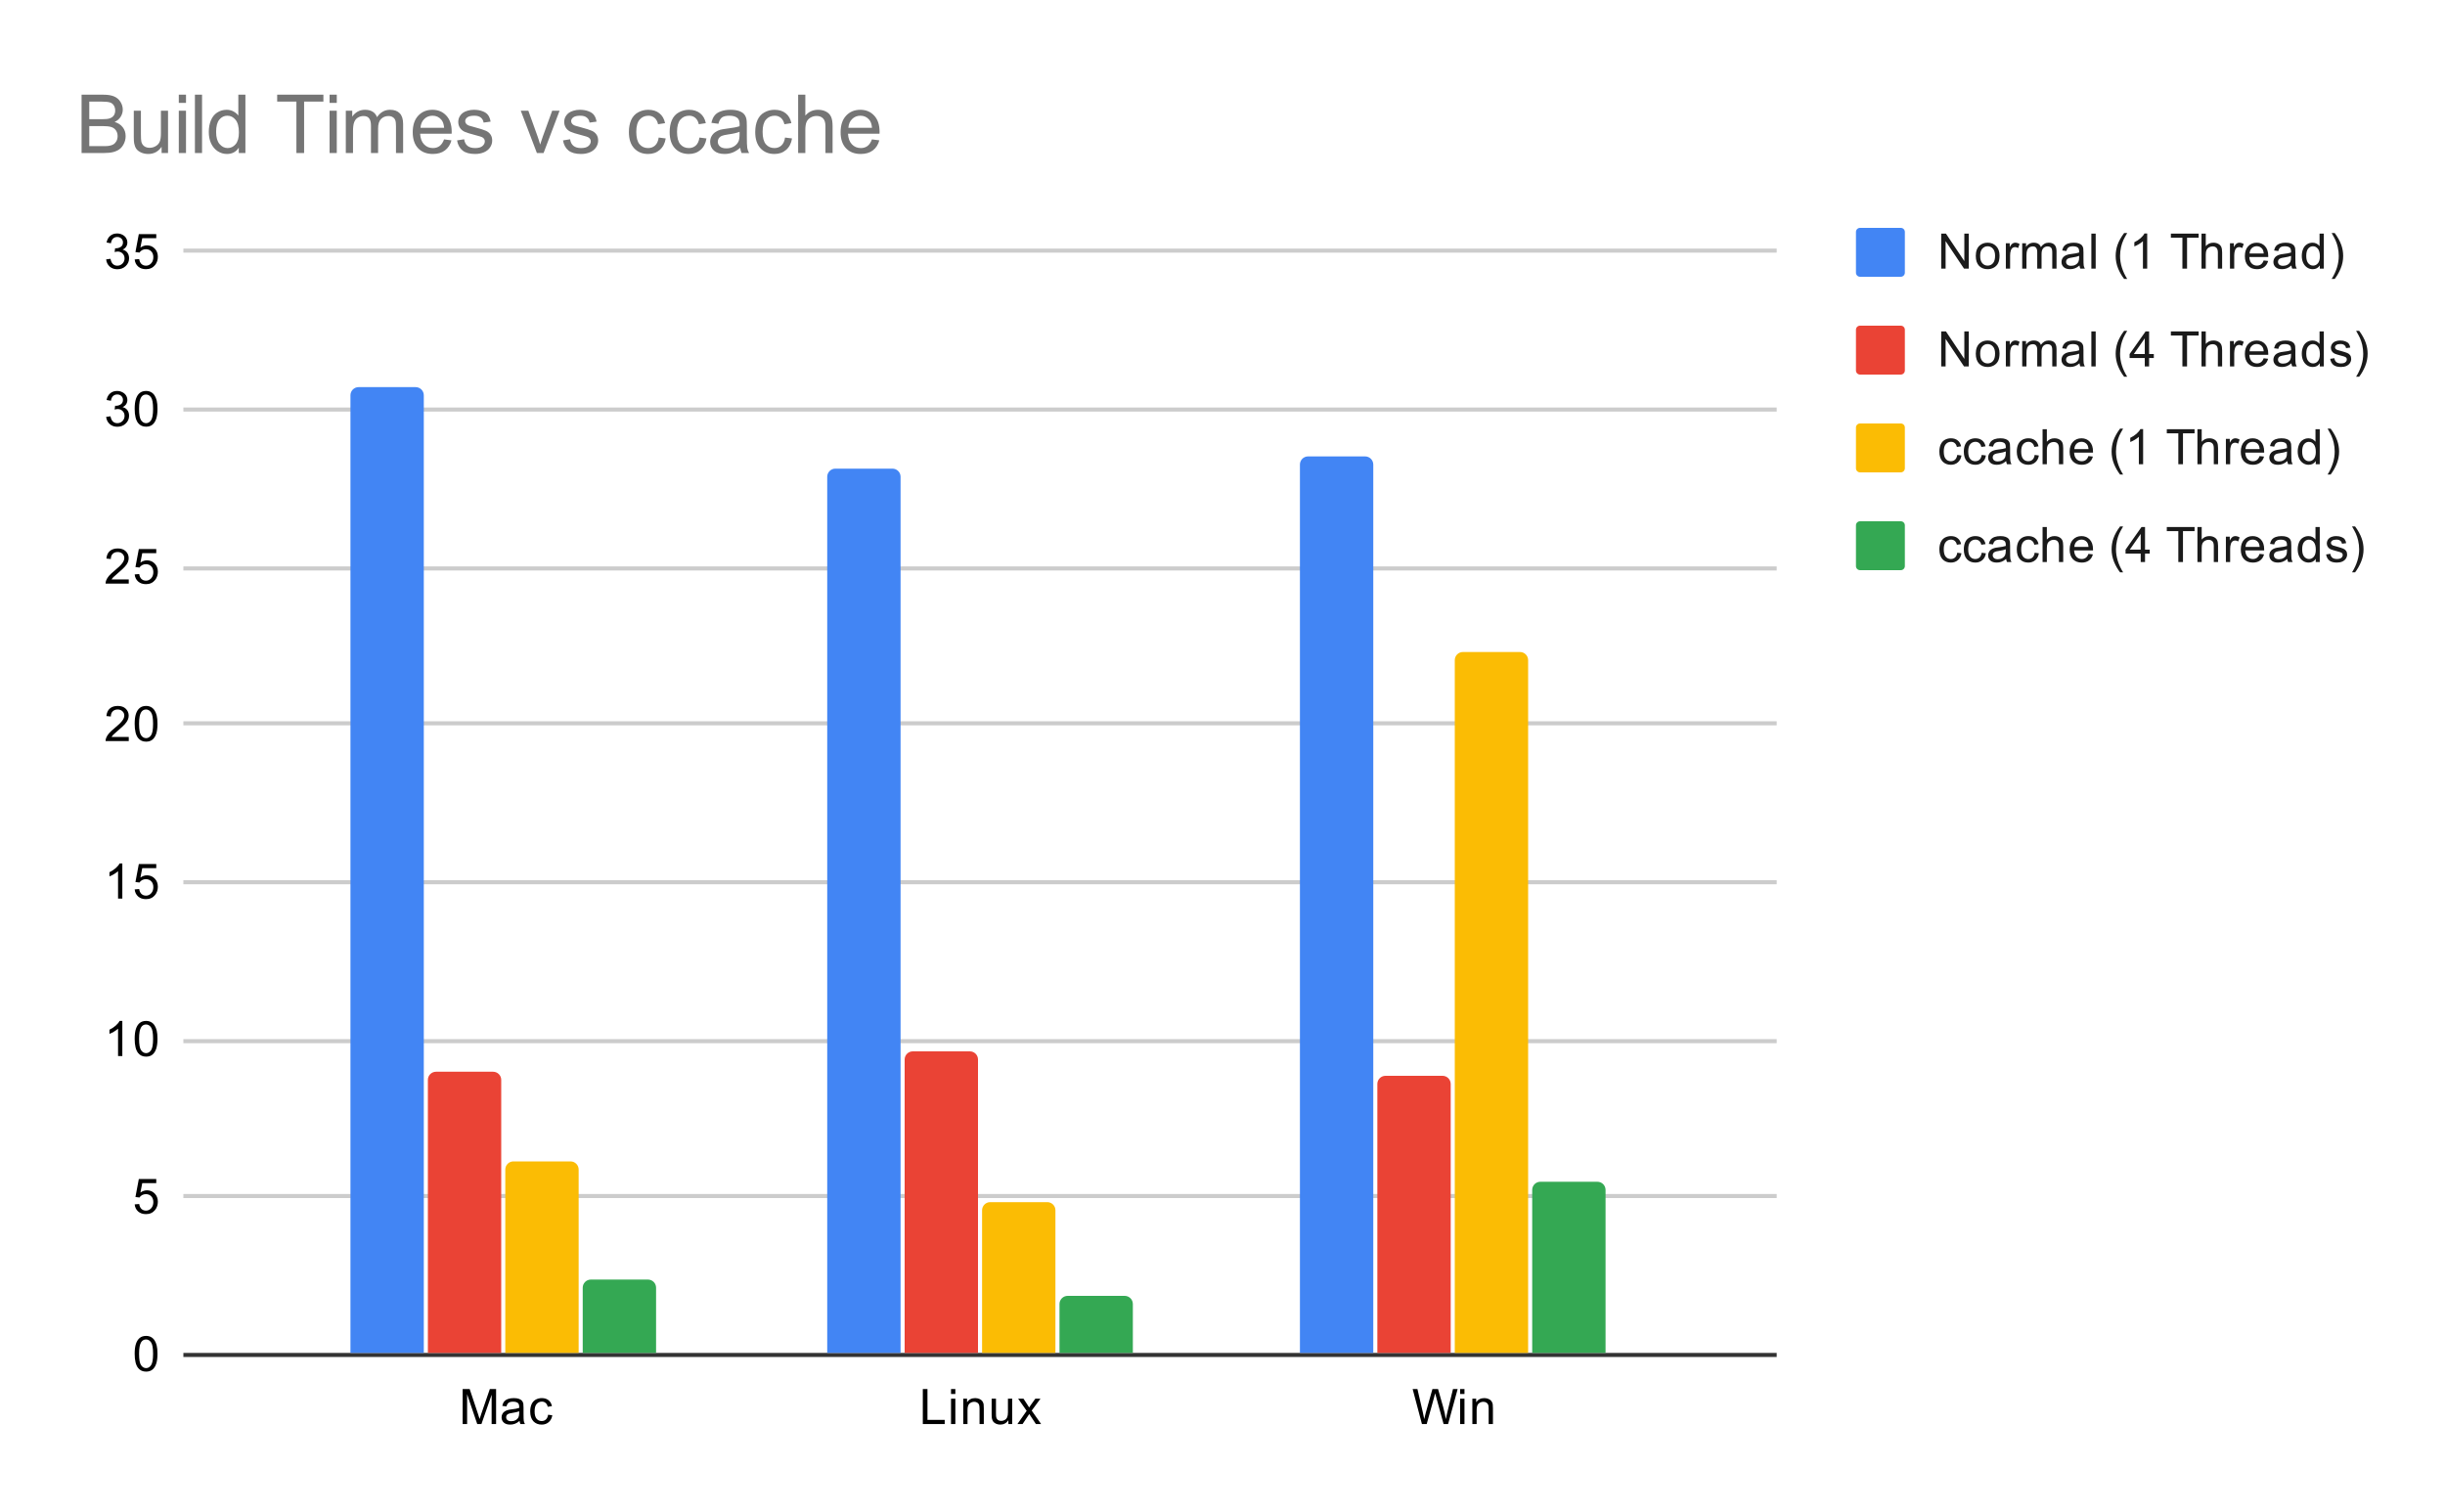 <svg version="1.1" viewBox="0.0 0.0 600.0 371.0" fill="none" stroke="none" stroke-linecap="square" stroke-miterlimit="10" width="600" height="371" xmlns:xlink="http://www.w3.org/1999/xlink" xmlns="http://www.w3.org/2000/svg"><path fill="#ffffff" d="M0 0L600.0 0L600.0 371.0L0 371.0L0 0Z" fill-rule="nonzero"/><path stroke="#333333" stroke-width="1.0" stroke-linecap="butt" d="M45.5 332.5L435.5 332.5" fill-rule="nonzero"/><path stroke="#cccccc" stroke-width="1.0" stroke-linecap="butt" d="M45.5 293.5L435.5 293.5" fill-rule="nonzero"/><path stroke="#cccccc" stroke-width="1.0" stroke-linecap="butt" d="M45.5 255.5L435.5 255.5" fill-rule="nonzero"/><path stroke="#cccccc" stroke-width="1.0" stroke-linecap="butt" d="M45.5 216.5L435.5 216.5" fill-rule="nonzero"/><path stroke="#cccccc" stroke-width="1.0" stroke-linecap="butt" d="M45.5 177.5L435.5 177.5" fill-rule="nonzero"/><path stroke="#cccccc" stroke-width="1.0" stroke-linecap="butt" d="M45.5 139.5L435.5 139.5" fill-rule="nonzero"/><path stroke="#cccccc" stroke-width="1.0" stroke-linecap="butt" d="M45.5 100.5L435.5 100.5" fill-rule="nonzero"/><path stroke="#cccccc" stroke-width="1.0" stroke-linecap="butt" d="M45.5 61.5L435.5 61.5" fill-rule="nonzero"/><clipPath id="id_0"><path d="M45.55 61.917L435.614 61.917L435.614 332.45L45.55 332.45L45.55 61.917Z" clip-rule="nonzero"/></clipPath><path stroke="#000000" stroke-width="0.0" stroke-linecap="butt" stroke-opacity="0.0" clip-path="url(#id_0)" d="M104.0 332.0L86.0 332.0L86.0 97.0C86.0 95.895 86.895 95.0 88.0 95.0L102.0 95.0C103.105 95.0 104.0 95.895 104.0 97.0Z" fill-rule="nonzero"/><path fill="#4285f4" clip-path="url(#id_0)" d="M104.0 332.0L86.0 332.0L86.0 97.0C86.0 95.895 86.895 95.0 88.0 95.0L102.0 95.0C103.105 95.0 104.0 95.895 104.0 97.0Z" fill-rule="nonzero"/><path stroke="#000000" stroke-width="0.0" stroke-linecap="butt" stroke-opacity="0.0" clip-path="url(#id_0)" d="M221.0 332.0L203.0 332.0L203.0 117.0C203.0 115.895 203.895 115.0 205.0 115.0L219.0 115.0C220.105 115.0 221.0 115.895 221.0 117.0Z" fill-rule="nonzero"/><path fill="#4285f4" clip-path="url(#id_0)" d="M221.0 332.0L203.0 332.0L203.0 117.0C203.0 115.895 203.895 115.0 205.0 115.0L219.0 115.0C220.105 115.0 221.0 115.895 221.0 117.0Z" fill-rule="nonzero"/><path stroke="#000000" stroke-width="0.0" stroke-linecap="butt" stroke-opacity="0.0" clip-path="url(#id_0)" d="M337.0 332.0L319.0 332.0L319.0 114.0C319.0 112.895 319.895 112.0 321.0 112.0L335.0 112.0C336.105 112.0 337.0 112.895 337.0 114.0Z" fill-rule="nonzero"/><path fill="#4285f4" clip-path="url(#id_0)" d="M337.0 332.0L319.0 332.0L319.0 114.0C319.0 112.895 319.895 112.0 321.0 112.0L335.0 112.0C336.105 112.0 337.0 112.895 337.0 114.0Z" fill-rule="nonzero"/><path stroke="#000000" stroke-width="0.0" stroke-linecap="butt" stroke-opacity="0.0" clip-path="url(#id_0)" d="M123.0 332.0L105.0 332.0L105.0 265.0C105.0 263.895 105.895 263.0 107.0 263.0L121.0 263.0C122.105 263.0 123.0 263.895 123.0 265.0Z" fill-rule="nonzero"/><path fill="#ea4335" clip-path="url(#id_0)" d="M123.0 332.0L105.0 332.0L105.0 265.0C105.0 263.895 105.895 263.0 107.0 263.0L121.0 263.0C122.105 263.0 123.0 263.895 123.0 265.0Z" fill-rule="nonzero"/><path stroke="#000000" stroke-width="0.0" stroke-linecap="butt" stroke-opacity="0.0" clip-path="url(#id_0)" d="M240.0 332.0L222.0 332.0L222.0 260.0C222.0 258.895 222.895 258.0 224.0 258.0L238.0 258.0C239.105 258.0 240.0 258.895 240.0 260.0Z" fill-rule="nonzero"/><path fill="#ea4335" clip-path="url(#id_0)" d="M240.0 332.0L222.0 332.0L222.0 260.0C222.0 258.895 222.895 258.0 224.0 258.0L238.0 258.0C239.105 258.0 240.0 258.895 240.0 260.0Z" fill-rule="nonzero"/><path stroke="#000000" stroke-width="0.0" stroke-linecap="butt" stroke-opacity="0.0" clip-path="url(#id_0)" d="M356.0 332.0L338.0 332.0L338.0 266.0C338.0 264.895 338.895 264.0 340.0 264.0L354.0 264.0C355.105 264.0 356.0 264.895 356.0 266.0Z" fill-rule="nonzero"/><path fill="#ea4335" clip-path="url(#id_0)" d="M356.0 332.0L338.0 332.0L338.0 266.0C338.0 264.895 338.895 264.0 340.0 264.0L354.0 264.0C355.105 264.0 356.0 264.895 356.0 266.0Z" fill-rule="nonzero"/><path stroke="#000000" stroke-width="0.0" stroke-linecap="butt" stroke-opacity="0.0" clip-path="url(#id_0)" d="M142.0 332.0L124.0 332.0L124.0 287.0C124.0 285.895 124.895 285.0 126.0 285.0L140.0 285.0C141.105 285.0 142.0 285.895 142.0 287.0Z" fill-rule="nonzero"/><path fill="#fbbc04" clip-path="url(#id_0)" d="M142.0 332.0L124.0 332.0L124.0 287.0C124.0 285.895 124.895 285.0 126.0 285.0L140.0 285.0C141.105 285.0 142.0 285.895 142.0 287.0Z" fill-rule="nonzero"/><path stroke="#000000" stroke-width="0.0" stroke-linecap="butt" stroke-opacity="0.0" clip-path="url(#id_0)" d="M259.0 332.0L241.0 332.0L241.0 297.0C241.0 295.895 241.895 295.0 243.0 295.0L257.0 295.0C258.105 295.0 259.0 295.895 259.0 297.0Z" fill-rule="nonzero"/><path fill="#fbbc04" clip-path="url(#id_0)" d="M259.0 332.0L241.0 332.0L241.0 297.0C241.0 295.895 241.895 295.0 243.0 295.0L257.0 295.0C258.105 295.0 259.0 295.895 259.0 297.0Z" fill-rule="nonzero"/><path stroke="#000000" stroke-width="0.0" stroke-linecap="butt" stroke-opacity="0.0" clip-path="url(#id_0)" d="M375.0 332.0L357.0 332.0L357.0 162.0C357.0 160.895 357.895 160.0 359.0 160.0L373.0 160.0C374.105 160.0 375.0 160.895 375.0 162.0Z" fill-rule="nonzero"/><path fill="#fbbc04" clip-path="url(#id_0)" d="M375.0 332.0L357.0 332.0L357.0 162.0C357.0 160.895 357.895 160.0 359.0 160.0L373.0 160.0C374.105 160.0 375.0 160.895 375.0 162.0Z" fill-rule="nonzero"/><path stroke="#000000" stroke-width="0.0" stroke-linecap="butt" stroke-opacity="0.0" clip-path="url(#id_0)" d="M161.0 332.0L143.0 332.0L143.0 316.0C143.0 314.895 143.895 314.0 145.0 314.0L159.0 314.0C160.105 314.0 161.0 314.895 161.0 316.0Z" fill-rule="nonzero"/><path fill="#34a853" clip-path="url(#id_0)" d="M161.0 332.0L143.0 332.0L143.0 316.0C143.0 314.895 143.895 314.0 145.0 314.0L159.0 314.0C160.105 314.0 161.0 314.895 161.0 316.0Z" fill-rule="nonzero"/><path stroke="#000000" stroke-width="0.0" stroke-linecap="butt" stroke-opacity="0.0" clip-path="url(#id_0)" d="M278.0 332.0L260.0 332.0L260.0 320.0C260.0 318.895 260.895 318.0 262.0 318.0L276.0 318.0C277.105 318.0 278.0 318.895 278.0 320.0Z" fill-rule="nonzero"/><path fill="#34a853" clip-path="url(#id_0)" d="M278.0 332.0L260.0 332.0L260.0 320.0C260.0 318.895 260.895 318.0 262.0 318.0L276.0 318.0C277.105 318.0 278.0 318.895 278.0 320.0Z" fill-rule="nonzero"/><path stroke="#000000" stroke-width="0.0" stroke-linecap="butt" stroke-opacity="0.0" clip-path="url(#id_0)" d="M394.0 332.0L376.0 332.0L376.0 292.0C376.0 290.895 376.895 290.0 378.0 290.0L392.0 290.0C393.105 290.0 394.0 290.895 394.0 292.0Z" fill-rule="nonzero"/><path fill="#34a853" clip-path="url(#id_0)" d="M394.0 332.0L376.0 332.0L376.0 292.0C376.0 290.895 376.895 290.0 378.0 290.0L392.0 290.0C393.105 290.0 394.0 290.895 394.0 292.0Z" fill-rule="nonzero"/><path fill="#000000" d="M33.05 332.216Q33.05 330.684 33.362 329.762Q33.675 328.825 34.284 328.325Q34.909 327.825 35.847 327.825Q36.534 327.825 37.05 328.106Q37.581 328.387 37.925 328.919Q38.269 329.434 38.456 330.184Q38.644 330.934 38.644 332.216Q38.644 333.731 38.331 334.653Q38.034 335.575 37.409 336.091Q36.8 336.591 35.847 336.591Q34.612 336.591 33.894 335.7Q33.05 334.637 33.05 332.216ZM34.128 332.216Q34.128 334.325 34.628 335.028Q35.128 335.731 35.847 335.731Q36.581 335.731 37.066 335.028Q37.566 334.325 37.566 332.216Q37.566 330.091 37.066 329.403Q36.581 328.7 35.831 328.7Q35.112 328.7 34.675 329.309Q34.128 330.091 34.128 332.216Z" fill-rule="nonzero"/><path fill="#000000" d="M33.05 295.552L34.159 295.459Q34.284 296.271 34.722 296.677Q35.175 297.084 35.816 297.084Q36.566 297.084 37.097 296.505Q37.628 295.927 37.628 294.99Q37.628 294.084 37.112 293.568Q36.612 293.037 35.784 293.037Q35.284 293.037 34.862 293.271Q34.456 293.505 34.222 293.865L33.237 293.74L34.066 289.334L38.347 289.334L38.347 290.334L34.909 290.334L34.456 292.646Q35.222 292.099 36.066 292.099Q37.191 292.099 37.956 292.88Q38.737 293.662 38.737 294.896Q38.737 296.052 38.066 296.912Q37.237 297.943 35.816 297.943Q34.644 297.943 33.894 297.287Q33.159 296.63 33.05 295.552Z" fill-rule="nonzero"/><path fill="#000000" d="M30.019 259.155L28.972 259.155L28.972 252.436Q28.581 252.795 27.956 253.17Q27.347 253.53 26.863 253.702L26.863 252.686Q27.738 252.264 28.394 251.686Q29.066 251.092 29.347 250.53L30.019 250.53L30.019 259.155ZM33.05 254.92Q33.05 253.389 33.362 252.467Q33.675 251.53 34.284 251.03Q34.909 250.53 35.847 250.53Q36.534 250.53 37.05 250.811Q37.581 251.092 37.925 251.624Q38.269 252.139 38.456 252.889Q38.644 253.639 38.644 254.92Q38.644 256.436 38.331 257.358Q38.034 258.28 37.409 258.795Q36.8 259.295 35.847 259.295Q34.612 259.295 33.894 258.405Q33.05 257.342 33.05 254.92ZM34.128 254.92Q34.128 257.03 34.628 257.733Q35.128 258.436 35.847 258.436Q36.581 258.436 37.066 257.733Q37.566 257.03 37.566 254.92Q37.566 252.795 37.066 252.108Q36.581 251.405 35.831 251.405Q35.112 251.405 34.675 252.014Q34.128 252.795 34.128 254.92Z" fill-rule="nonzero"/><path fill="#000000" d="M30.019 220.507L28.972 220.507L28.972 213.788Q28.581 214.148 27.956 214.523Q27.347 214.882 26.863 215.054L26.863 214.038Q27.738 213.617 28.394 213.038Q29.066 212.445 29.347 211.882L30.019 211.882L30.019 220.507ZM33.05 218.257L34.159 218.163Q34.284 218.976 34.722 219.382Q35.175 219.788 35.816 219.788Q36.566 219.788 37.097 219.21Q37.628 218.632 37.628 217.695Q37.628 216.788 37.112 216.273Q36.612 215.742 35.784 215.742Q35.284 215.742 34.862 215.976Q34.456 216.21 34.222 216.57L33.237 216.445L34.066 212.038L38.347 212.038L38.347 213.038L34.909 213.038L34.456 215.351Q35.222 214.804 36.066 214.804Q37.191 214.804 37.956 215.585Q38.737 216.367 38.737 217.601Q38.737 218.757 38.066 219.617Q37.237 220.648 35.816 220.648Q34.644 220.648 33.894 219.992Q33.159 219.335 33.05 218.257Z" fill-rule="nonzero"/><path fill="#000000" d="M31.597 180.844L31.597 181.86L25.909 181.86Q25.909 181.485 26.034 181.125Q26.253 180.547 26.722 179.985Q27.206 179.422 28.113 178.688Q29.519 177.531 30.003 176.86Q30.503 176.188 30.503 175.594Q30.503 174.969 30.05 174.547Q29.597 174.11 28.878 174.11Q28.113 174.11 27.659 174.563Q27.206 175.016 27.191 175.828L26.113 175.719Q26.222 174.5 26.941 173.875Q27.675 173.235 28.909 173.235Q30.144 173.235 30.863 173.922Q31.581 174.61 31.581 175.625Q31.581 176.141 31.363 176.641Q31.159 177.125 30.659 177.688Q30.175 178.235 29.05 179.188Q28.097 179.985 27.816 180.281Q27.55 180.563 27.378 180.844L31.597 180.844ZM33.05 177.625Q33.05 176.094 33.362 175.172Q33.675 174.235 34.284 173.735Q34.909 173.235 35.847 173.235Q36.534 173.235 37.05 173.516Q37.581 173.797 37.925 174.328Q38.269 174.844 38.456 175.594Q38.644 176.344 38.644 177.625Q38.644 179.141 38.331 180.063Q38.034 180.985 37.409 181.5Q36.8 182 35.847 182Q34.612 182 33.894 181.11Q33.05 180.047 33.05 177.625ZM34.128 177.625Q34.128 179.735 34.628 180.438Q35.128 181.141 35.847 181.141Q36.581 181.141 37.066 180.438Q37.566 179.735 37.566 177.625Q37.566 175.5 37.066 174.813Q36.581 174.11 35.831 174.11Q35.112 174.11 34.675 174.719Q34.128 175.5 34.128 177.625Z" fill-rule="nonzero"/><path fill="#000000" d="M31.597 142.196L31.597 143.212L25.909 143.212Q25.909 142.837 26.034 142.478Q26.253 141.899 26.722 141.337Q27.206 140.774 28.113 140.04Q29.519 138.884 30.003 138.212Q30.503 137.54 30.503 136.946Q30.503 136.321 30.05 135.899Q29.597 135.462 28.878 135.462Q28.113 135.462 27.659 135.915Q27.206 136.368 27.191 137.181L26.113 137.071Q26.222 135.853 26.941 135.228Q27.675 134.587 28.909 134.587Q30.144 134.587 30.863 135.274Q31.581 135.962 31.581 136.978Q31.581 137.493 31.363 137.993Q31.159 138.478 30.659 139.04Q30.175 139.587 29.05 140.54Q28.097 141.337 27.816 141.634Q27.55 141.915 27.378 142.196L31.597 142.196ZM33.05 140.962L34.159 140.868Q34.284 141.681 34.722 142.087Q35.175 142.493 35.816 142.493Q36.566 142.493 37.097 141.915Q37.628 141.337 37.628 140.399Q37.628 139.493 37.112 138.978Q36.612 138.446 35.784 138.446Q35.284 138.446 34.862 138.681Q34.456 138.915 34.222 139.274L33.237 139.149L34.066 134.743L38.347 134.743L38.347 135.743L34.909 135.743L34.456 138.056Q35.222 137.509 36.066 137.509Q37.191 137.509 37.956 138.29Q38.737 139.071 38.737 140.306Q38.737 141.462 38.066 142.321Q37.237 143.353 35.816 143.353Q34.644 143.353 33.894 142.696Q33.159 142.04 33.05 140.962Z" fill-rule="nonzero"/><path fill="#000000" d="M26.05 102.299L27.113 102.158Q27.284 103.049 27.722 103.455Q28.159 103.846 28.784 103.846Q29.534 103.846 30.05 103.33Q30.566 102.814 30.566 102.049Q30.566 101.33 30.081 100.861Q29.613 100.377 28.878 100.377Q28.581 100.377 28.128 100.502L28.253 99.564Q28.363 99.58 28.425 99.58Q29.097 99.58 29.628 99.236Q30.175 98.877 30.175 98.142Q30.175 97.564 29.784 97.189Q29.394 96.799 28.769 96.799Q28.159 96.799 27.738 97.189Q27.331 97.58 27.222 98.346L26.159 98.158Q26.347 97.111 27.034 96.533Q27.722 95.939 28.738 95.939Q29.441 95.939 30.034 96.252Q30.628 96.549 30.941 97.064Q31.253 97.58 31.253 98.174Q31.253 98.721 30.956 99.189Q30.659 99.642 30.081 99.908Q30.831 100.08 31.253 100.642Q31.675 101.189 31.675 102.033Q31.675 103.158 30.847 103.939Q30.034 104.721 28.784 104.721Q27.659 104.721 26.909 104.049Q26.159 103.361 26.05 102.299ZM33.05 100.33Q33.05 98.799 33.362 97.877Q33.675 96.939 34.284 96.439Q34.909 95.939 35.847 95.939Q36.534 95.939 37.05 96.221Q37.581 96.502 37.925 97.033Q38.269 97.549 38.456 98.299Q38.644 99.049 38.644 100.33Q38.644 101.846 38.331 102.767Q38.034 103.689 37.409 104.205Q36.8 104.705 35.847 104.705Q34.612 104.705 33.894 103.814Q33.05 102.752 33.05 100.33ZM34.128 100.33Q34.128 102.439 34.628 103.142Q35.128 103.846 35.847 103.846Q36.581 103.846 37.066 103.142Q37.566 102.439 37.566 100.33Q37.566 98.205 37.066 97.517Q36.581 96.814 35.831 96.814Q35.112 96.814 34.675 97.424Q34.128 98.205 34.128 100.33Z" fill-rule="nonzero"/><path fill="#000000" d="M26.05 63.651L27.113 63.51Q27.284 64.401 27.722 64.807Q28.159 65.198 28.784 65.198Q29.534 65.198 30.05 64.682Q30.566 64.167 30.566 63.401Q30.566 62.682 30.081 62.214Q29.613 61.729 28.878 61.729Q28.581 61.729 28.128 61.854L28.253 60.917Q28.363 60.932 28.425 60.932Q29.097 60.932 29.628 60.589Q30.175 60.229 30.175 59.495Q30.175 58.917 29.784 58.542Q29.394 58.151 28.769 58.151Q28.159 58.151 27.738 58.542Q27.331 58.932 27.222 59.698L26.159 59.51Q26.347 58.464 27.034 57.885Q27.722 57.292 28.738 57.292Q29.441 57.292 30.034 57.604Q30.628 57.901 30.941 58.417Q31.253 58.932 31.253 59.526Q31.253 60.073 30.956 60.542Q30.659 60.995 30.081 61.26Q30.831 61.432 31.253 61.995Q31.675 62.542 31.675 63.385Q31.675 64.51 30.847 65.292Q30.034 66.073 28.784 66.073Q27.659 66.073 26.909 65.401Q26.159 64.714 26.05 63.651ZM33.05 63.667L34.159 63.573Q34.284 64.385 34.722 64.792Q35.175 65.198 35.816 65.198Q36.566 65.198 37.097 64.62Q37.628 64.042 37.628 63.104Q37.628 62.198 37.112 61.682Q36.612 61.151 35.784 61.151Q35.284 61.151 34.862 61.385Q34.456 61.62 34.222 61.979L33.237 61.854L34.066 57.448L38.347 57.448L38.347 58.448L34.909 58.448L34.456 60.76Q35.222 60.214 36.066 60.214Q37.191 60.214 37.956 60.995Q38.737 61.776 38.737 63.01Q38.737 64.167 38.066 65.026Q37.237 66.057 35.816 66.057Q34.644 66.057 33.894 65.401Q33.159 64.745 33.05 63.667Z" fill-rule="nonzero"/><path fill="#000000" d="M113.536 349.45L113.536 340.856L115.254 340.856L117.286 346.934Q117.567 347.794 117.692 348.216Q117.833 347.747 118.145 346.841L120.208 340.856L121.739 340.856L121.739 349.45L120.645 349.45L120.645 342.262L118.145 349.45L117.114 349.45L114.629 342.137L114.629 349.45L113.536 349.45ZM127.504 348.684Q126.911 349.184 126.364 349.387Q125.833 349.591 125.208 349.591Q124.176 349.591 123.629 349.091Q123.083 348.591 123.083 347.809Q123.083 347.356 123.286 346.981Q123.489 346.591 123.833 346.372Q124.176 346.137 124.598 346.028Q124.895 345.934 125.536 345.856Q126.801 345.716 127.411 345.497Q127.411 345.278 127.411 345.231Q127.411 344.575 127.114 344.309Q126.708 343.966 125.911 343.966Q125.176 343.966 124.817 344.231Q124.458 344.481 124.286 345.137L123.254 344.997Q123.395 344.341 123.723 343.934Q124.051 343.528 124.661 343.309Q125.27 343.091 126.067 343.091Q126.864 343.091 127.364 343.278Q127.864 343.466 128.098 343.747Q128.333 344.028 128.426 344.466Q128.473 344.731 128.473 345.434L128.473 346.841Q128.473 348.309 128.536 348.7Q128.614 349.091 128.817 349.45L127.708 349.45Q127.551 349.122 127.504 348.684ZM127.411 346.325Q126.833 346.559 125.692 346.731Q125.036 346.825 124.77 346.95Q124.504 347.059 124.348 347.278Q124.208 347.497 124.208 347.778Q124.208 348.2 124.52 348.481Q124.848 348.762 125.458 348.762Q126.067 348.762 126.536 348.497Q127.02 348.231 127.239 347.762Q127.411 347.403 127.411 346.716L127.411 346.325ZM134.504 347.169L135.536 347.309Q135.364 348.372 134.661 348.981Q133.958 349.591 132.942 349.591Q131.661 349.591 130.879 348.762Q130.114 347.919 130.114 346.356Q130.114 345.356 130.442 344.606Q130.786 343.841 131.458 343.466Q132.145 343.091 132.958 343.091Q133.958 343.091 134.598 343.606Q135.254 344.106 135.442 345.059L134.411 345.216Q134.27 344.591 133.895 344.278Q133.52 343.95 132.989 343.95Q132.192 343.95 131.692 344.528Q131.192 345.091 131.192 346.325Q131.192 347.591 131.676 348.153Q132.161 348.716 132.926 348.716Q133.551 348.716 133.958 348.341Q134.379 347.966 134.504 347.169Z" fill-rule="nonzero"/><path fill="#000000" d="M226.457 349.45L226.457 340.856L227.598 340.856L227.598 348.434L231.832 348.434L231.832 349.45L226.457 349.45ZM233.379 342.075L233.379 340.856L234.442 340.856L234.442 342.075L233.379 342.075ZM233.379 349.45L233.379 343.231L234.442 343.231L234.442 349.45L233.379 349.45ZM236.379 349.45L236.379 343.231L237.317 343.231L237.317 344.106Q238.004 343.091 239.301 343.091Q239.863 343.091 240.332 343.294Q240.817 343.497 241.051 343.825Q241.285 344.153 241.379 344.591Q241.426 344.887 241.426 345.622L241.426 349.45L240.379 349.45L240.379 345.669Q240.379 345.012 240.254 344.7Q240.129 344.387 239.817 344.2Q239.504 343.997 239.082 343.997Q238.41 343.997 237.91 344.434Q237.426 344.856 237.426 346.044L237.426 349.45L236.379 349.45ZM247.457 349.45L247.457 348.528Q246.723 349.591 245.473 349.591Q244.926 349.591 244.442 349.387Q243.973 349.169 243.738 348.856Q243.504 348.528 243.41 348.059Q243.348 347.762 243.348 347.075L243.348 343.231L244.41 343.231L244.41 346.684Q244.41 347.497 244.473 347.794Q244.567 348.2 244.879 348.45Q245.207 348.684 245.692 348.684Q246.16 348.684 246.567 348.45Q246.988 348.2 247.16 347.778Q247.348 347.356 247.348 346.559L247.348 343.231L248.395 343.231L248.395 349.45L247.457 349.45ZM249.676 349.45L251.942 346.216L249.848 343.231L251.16 343.231L252.113 344.684Q252.379 345.106 252.551 345.387Q252.801 344.997 253.02 344.7L254.067 343.231L255.332 343.231L253.176 346.153L255.488 349.45L254.207 349.45L252.926 347.512L252.582 346.997L250.942 349.45L249.676 349.45Z" fill-rule="nonzero"/><path fill="#000000" d="M348.941 349.45L346.66 340.856L347.832 340.856L349.144 346.497Q349.348 347.372 349.504 348.247Q349.832 346.872 349.894 346.653L351.519 340.856L352.894 340.856L354.129 345.2Q354.582 346.825 354.801 348.247Q354.957 347.434 355.223 346.372L356.566 340.856L357.707 340.856L355.363 349.45L354.254 349.45L352.457 342.903Q352.223 342.091 352.176 341.903Q352.051 342.481 351.926 342.903L350.113 349.45L348.941 349.45ZM358.316 342.075L358.316 340.856L359.379 340.856L359.379 342.075L358.316 342.075ZM358.316 349.45L358.316 343.231L359.379 343.231L359.379 349.45L358.316 349.45ZM361.316 349.45L361.316 343.231L362.254 343.231L362.254 344.106Q362.941 343.091 364.238 343.091Q364.801 343.091 365.269 343.294Q365.754 343.497 365.988 343.825Q366.223 344.153 366.316 344.591Q366.363 344.887 366.363 345.622L366.363 349.45L365.316 349.45L365.316 345.669Q365.316 345.012 365.191 344.7Q365.066 344.387 364.754 344.2Q364.441 343.997 364.019 343.997Q363.348 343.997 362.848 344.434Q362.363 344.856 362.363 346.044L362.363 349.45L361.316 349.45Z" fill-rule="nonzero"/><path fill="#4285f4" d="M455.45 56.917C455.45 56.364 455.898 55.917 456.45 55.917L466.45 55.917C467.002 55.917 467.45 56.364 467.45 56.917L467.45 66.917C467.45 67.469 467.002 67.917 466.45 67.917L456.45 67.917C455.898 67.917 455.45 67.469 455.45 66.917Z" fill-rule="nonzero"/><path fill="#1a1a1a" d="M476.372 65.917L476.372 57.323L477.528 57.323L482.044 64.073L482.044 57.323L483.137 57.323L483.137 65.917L481.966 65.917L477.45 59.167L477.45 65.917L476.372 65.917ZM484.856 62.807Q484.856 61.073 485.809 60.245Q486.606 59.557 487.762 59.557Q489.044 59.557 489.856 60.401Q490.684 61.229 490.684 62.714Q490.684 63.917 490.325 64.604Q489.966 65.292 489.262 65.682Q488.575 66.057 487.762 66.057Q486.466 66.057 485.653 65.229Q484.856 64.385 484.856 62.807ZM485.934 62.807Q485.934 63.995 486.45 64.589Q486.981 65.182 487.762 65.182Q488.559 65.182 489.075 64.589Q489.591 63.995 489.591 62.776Q489.591 61.62 489.059 61.026Q488.544 60.432 487.762 60.432Q486.981 60.432 486.45 61.026Q485.934 61.604 485.934 62.807ZM492.231 65.917L492.231 59.698L493.184 59.698L493.184 60.635Q493.544 59.979 493.841 59.776Q494.153 59.557 494.528 59.557Q495.059 59.557 495.606 59.885L495.247 60.87Q494.856 60.635 494.481 60.635Q494.122 60.635 493.841 60.854Q493.575 61.057 493.466 61.432Q493.278 61.995 493.278 62.651L493.278 65.917L492.231 65.917ZM496.247 65.917L496.247 59.698L497.184 59.698L497.184 60.573Q497.481 60.104 497.966 59.839Q498.45 59.557 499.075 59.557Q499.762 59.557 500.2 59.839Q500.653 60.12 500.825 60.635Q501.575 59.557 502.747 59.557Q503.684 59.557 504.169 60.073Q504.669 60.573 504.669 61.651L504.669 65.917L503.622 65.917L503.622 61.995Q503.622 61.37 503.512 61.089Q503.419 60.807 503.153 60.635Q502.887 60.464 502.512 60.464Q501.856 60.464 501.419 60.901Q500.997 61.339 500.997 62.307L500.997 65.917L499.934 65.917L499.934 61.87Q499.934 61.167 499.669 60.823Q499.419 60.464 498.841 60.464Q498.387 60.464 498.012 60.698Q497.637 60.932 497.466 61.385Q497.294 61.839 497.294 62.682L497.294 65.917L496.247 65.917ZM510.309 65.151Q509.716 65.651 509.169 65.854Q508.637 66.057 508.012 66.057Q506.981 66.057 506.434 65.557Q505.887 65.057 505.887 64.276Q505.887 63.823 506.091 63.448Q506.294 63.057 506.637 62.839Q506.981 62.604 507.403 62.495Q507.7 62.401 508.341 62.323Q509.606 62.182 510.216 61.964Q510.216 61.745 510.216 61.698Q510.216 61.042 509.919 60.776Q509.512 60.432 508.716 60.432Q507.981 60.432 507.622 60.698Q507.262 60.948 507.091 61.604L506.059 61.464Q506.2 60.807 506.528 60.401Q506.856 59.995 507.466 59.776Q508.075 59.557 508.872 59.557Q509.669 59.557 510.169 59.745Q510.669 59.932 510.903 60.214Q511.137 60.495 511.231 60.932Q511.278 61.198 511.278 61.901L511.278 63.307Q511.278 64.776 511.341 65.167Q511.419 65.557 511.622 65.917L510.512 65.917Q510.356 65.589 510.309 65.151ZM510.216 62.792Q509.637 63.026 508.497 63.198Q507.841 63.292 507.575 63.417Q507.309 63.526 507.153 63.745Q507.012 63.964 507.012 64.245Q507.012 64.667 507.325 64.948Q507.653 65.229 508.262 65.229Q508.872 65.229 509.341 64.964Q509.825 64.698 510.044 64.229Q510.216 63.87 510.216 63.182L510.216 62.792ZM513.216 65.917L513.216 57.323L514.278 57.323L514.278 65.917L513.216 65.917ZM521.263 68.448Q520.388 67.339 519.778 65.87Q519.184 64.385 519.184 62.807Q519.184 61.417 519.622 60.135Q520.153 58.651 521.263 57.182L522.013 57.182Q521.309 58.401 521.075 58.917Q520.716 59.729 520.513 60.604Q520.263 61.698 520.263 62.807Q520.263 65.635 522.013 68.448L521.263 68.448ZM526.919 65.917L525.872 65.917L525.872 59.198Q525.481 59.557 524.856 59.932Q524.247 60.292 523.763 60.464L523.763 59.448Q524.638 59.026 525.294 58.448Q525.966 57.854 526.247 57.292L526.919 57.292L526.919 65.917ZM535.559 65.917L535.559 58.339L532.731 58.339L532.731 57.323L539.544 57.323L539.544 58.339L536.7 58.339L536.7 65.917L535.559 65.917ZM540.247 65.917L540.247 57.323L541.294 57.323L541.294 60.401Q542.028 59.557 543.153 59.557Q543.856 59.557 544.356 59.839Q544.872 60.104 545.091 60.589Q545.309 61.057 545.309 61.979L545.309 65.917L544.263 65.917L544.263 61.979Q544.263 61.182 543.919 60.823Q543.575 60.464 542.95 60.464Q542.481 60.464 542.059 60.714Q541.653 60.948 541.466 61.37Q541.294 61.776 541.294 62.51L541.294 65.917L540.247 65.917ZM547.231 65.917L547.231 59.698L548.184 59.698L548.184 60.635Q548.544 59.979 548.841 59.776Q549.153 59.557 549.528 59.557Q550.059 59.557 550.606 59.885L550.247 60.87Q549.856 60.635 549.481 60.635Q549.122 60.635 548.841 60.854Q548.575 61.057 548.466 61.432Q548.278 61.995 548.278 62.651L548.278 65.917L547.231 65.917ZM555.497 63.917L556.591 64.042Q556.341 64.995 555.638 65.526Q554.934 66.057 553.856 66.057Q552.497 66.057 551.684 65.214Q550.888 64.37 550.888 62.854Q550.888 61.292 551.7 60.432Q552.513 59.557 553.794 59.557Q555.044 59.557 555.825 60.401Q556.622 61.245 556.622 62.792Q556.622 62.885 556.622 63.073L551.981 63.073Q552.044 64.104 552.559 64.651Q553.075 65.182 553.856 65.182Q554.434 65.182 554.841 64.885Q555.263 64.573 555.497 63.917ZM552.044 62.214L555.513 62.214Q555.45 61.417 555.122 61.026Q554.606 60.417 553.809 60.417Q553.075 60.417 552.575 60.901Q552.091 61.385 552.044 62.214ZM562.309 65.151Q561.716 65.651 561.169 65.854Q560.638 66.057 560.013 66.057Q558.981 66.057 558.434 65.557Q557.888 65.057 557.888 64.276Q557.888 63.823 558.091 63.448Q558.294 63.057 558.638 62.839Q558.981 62.604 559.403 62.495Q559.7 62.401 560.341 62.323Q561.606 62.182 562.216 61.964Q562.216 61.745 562.216 61.698Q562.216 61.042 561.919 60.776Q561.513 60.432 560.716 60.432Q559.981 60.432 559.622 60.698Q559.263 60.948 559.091 61.604L558.059 61.464Q558.2 60.807 558.528 60.401Q558.856 59.995 559.466 59.776Q560.075 59.557 560.872 59.557Q561.669 59.557 562.169 59.745Q562.669 59.932 562.903 60.214Q563.138 60.495 563.231 60.932Q563.278 61.198 563.278 61.901L563.278 63.307Q563.278 64.776 563.341 65.167Q563.419 65.557 563.622 65.917L562.513 65.917Q562.356 65.589 562.309 65.151ZM562.216 62.792Q561.638 63.026 560.497 63.198Q559.841 63.292 559.575 63.417Q559.309 63.526 559.153 63.745Q559.013 63.964 559.013 64.245Q559.013 64.667 559.325 64.948Q559.653 65.229 560.263 65.229Q560.872 65.229 561.341 64.964Q561.825 64.698 562.044 64.229Q562.216 63.87 562.216 63.182L562.216 62.792ZM569.278 65.917L569.278 65.135Q568.684 66.057 567.544 66.057Q566.794 66.057 566.169 65.651Q565.544 65.229 565.2 64.495Q564.856 63.76 564.856 62.807Q564.856 61.885 565.169 61.12Q565.481 60.354 566.106 59.964Q566.731 59.557 567.497 59.557Q568.059 59.557 568.497 59.792Q568.934 60.026 569.216 60.401L569.216 57.323L570.263 57.323L570.263 65.917L569.278 65.917ZM565.95 62.807Q565.95 64.01 566.45 64.604Q566.95 65.182 567.638 65.182Q568.325 65.182 568.809 64.62Q569.294 64.057 569.294 62.901Q569.294 61.62 568.794 61.026Q568.309 60.432 567.591 60.432Q566.888 60.432 566.419 61.01Q565.95 61.573 565.95 62.807ZM572.934 68.448L572.184 68.448Q573.934 65.635 573.934 62.807Q573.934 61.714 573.684 60.62Q573.481 59.745 573.122 58.932Q572.888 58.417 572.184 57.182L572.934 57.182Q574.028 58.651 574.559 60.135Q575.013 61.417 575.013 62.807Q575.013 64.385 574.403 65.87Q573.794 67.339 572.934 68.448Z" fill-rule="nonzero"/><path fill="#ea4335" d="M455.45 80.917C455.45 80.364 455.898 79.917 456.45 79.917L466.45 79.917C467.002 79.917 467.45 80.364 467.45 80.917L467.45 90.917C467.45 91.469 467.002 91.917 466.45 91.917L456.45 91.917C455.898 91.917 455.45 91.469 455.45 90.917Z" fill-rule="nonzero"/><path fill="#1a1a1a" d="M476.372 89.917L476.372 81.323L477.528 81.323L482.044 88.073L482.044 81.323L483.137 81.323L483.137 89.917L481.966 89.917L477.45 83.167L477.45 89.917L476.372 89.917ZM484.856 86.807Q484.856 85.073 485.809 84.245Q486.606 83.557 487.762 83.557Q489.044 83.557 489.856 84.401Q490.684 85.229 490.684 86.714Q490.684 87.917 490.325 88.604Q489.966 89.292 489.262 89.682Q488.575 90.057 487.762 90.057Q486.466 90.057 485.653 89.229Q484.856 88.385 484.856 86.807ZM485.934 86.807Q485.934 87.995 486.45 88.589Q486.981 89.182 487.762 89.182Q488.559 89.182 489.075 88.589Q489.591 87.995 489.591 86.776Q489.591 85.62 489.059 85.026Q488.544 84.432 487.762 84.432Q486.981 84.432 486.45 85.026Q485.934 85.604 485.934 86.807ZM492.231 89.917L492.231 83.698L493.184 83.698L493.184 84.635Q493.544 83.979 493.841 83.776Q494.153 83.557 494.528 83.557Q495.059 83.557 495.606 83.885L495.247 84.87Q494.856 84.635 494.481 84.635Q494.122 84.635 493.841 84.854Q493.575 85.057 493.466 85.432Q493.278 85.995 493.278 86.651L493.278 89.917L492.231 89.917ZM496.247 89.917L496.247 83.698L497.184 83.698L497.184 84.573Q497.481 84.104 497.966 83.839Q498.45 83.557 499.075 83.557Q499.762 83.557 500.2 83.839Q500.653 84.12 500.825 84.635Q501.575 83.557 502.747 83.557Q503.684 83.557 504.169 84.073Q504.669 84.573 504.669 85.651L504.669 89.917L503.622 89.917L503.622 85.995Q503.622 85.37 503.512 85.089Q503.419 84.807 503.153 84.635Q502.887 84.464 502.512 84.464Q501.856 84.464 501.419 84.901Q500.997 85.339 500.997 86.307L500.997 89.917L499.934 89.917L499.934 85.87Q499.934 85.167 499.669 84.823Q499.419 84.464 498.841 84.464Q498.387 84.464 498.012 84.698Q497.637 84.932 497.466 85.385Q497.294 85.839 497.294 86.682L497.294 89.917L496.247 89.917ZM510.309 89.151Q509.716 89.651 509.169 89.854Q508.637 90.057 508.012 90.057Q506.981 90.057 506.434 89.557Q505.887 89.057 505.887 88.276Q505.887 87.823 506.091 87.448Q506.294 87.057 506.637 86.839Q506.981 86.604 507.403 86.495Q507.7 86.401 508.341 86.323Q509.606 86.182 510.216 85.964Q510.216 85.745 510.216 85.698Q510.216 85.042 509.919 84.776Q509.512 84.432 508.716 84.432Q507.981 84.432 507.622 84.698Q507.262 84.948 507.091 85.604L506.059 85.464Q506.2 84.807 506.528 84.401Q506.856 83.995 507.466 83.776Q508.075 83.557 508.872 83.557Q509.669 83.557 510.169 83.745Q510.669 83.932 510.903 84.214Q511.137 84.495 511.231 84.932Q511.278 85.198 511.278 85.901L511.278 87.307Q511.278 88.776 511.341 89.167Q511.419 89.557 511.622 89.917L510.512 89.917Q510.356 89.589 510.309 89.151ZM510.216 86.792Q509.637 87.026 508.497 87.198Q507.841 87.292 507.575 87.417Q507.309 87.526 507.153 87.745Q507.012 87.964 507.012 88.245Q507.012 88.667 507.325 88.948Q507.653 89.229 508.262 89.229Q508.872 89.229 509.341 88.964Q509.825 88.698 510.044 88.229Q510.216 87.87 510.216 87.182L510.216 86.792ZM513.216 89.917L513.216 81.323L514.278 81.323L514.278 89.917L513.216 89.917ZM521.263 92.448Q520.388 91.339 519.778 89.87Q519.184 88.385 519.184 86.807Q519.184 85.417 519.622 84.135Q520.153 82.651 521.263 81.182L522.013 81.182Q521.309 82.401 521.075 82.917Q520.716 83.729 520.513 84.604Q520.263 85.698 520.263 86.807Q520.263 89.635 522.013 92.448L521.263 92.448ZM526.325 89.917L526.325 87.854L522.606 87.854L522.606 86.885L526.528 81.323L527.388 81.323L527.388 86.885L528.544 86.885L528.544 87.854L527.388 87.854L527.388 89.917L526.325 89.917ZM526.325 86.885L526.325 83.026L523.638 86.885L526.325 86.885ZM535.559 89.917L535.559 82.339L532.731 82.339L532.731 81.323L539.544 81.323L539.544 82.339L536.7 82.339L536.7 89.917L535.559 89.917ZM540.247 89.917L540.247 81.323L541.294 81.323L541.294 84.401Q542.028 83.557 543.153 83.557Q543.856 83.557 544.356 83.839Q544.872 84.104 545.091 84.589Q545.309 85.057 545.309 85.979L545.309 89.917L544.263 89.917L544.263 85.979Q544.263 85.182 543.919 84.823Q543.575 84.464 542.95 84.464Q542.481 84.464 542.059 84.714Q541.653 84.948 541.466 85.37Q541.294 85.776 541.294 86.51L541.294 89.917L540.247 89.917ZM547.231 89.917L547.231 83.698L548.184 83.698L548.184 84.635Q548.544 83.979 548.841 83.776Q549.153 83.557 549.528 83.557Q550.059 83.557 550.606 83.885L550.247 84.87Q549.856 84.635 549.481 84.635Q549.122 84.635 548.841 84.854Q548.575 85.057 548.466 85.432Q548.278 85.995 548.278 86.651L548.278 89.917L547.231 89.917ZM555.497 87.917L556.591 88.042Q556.341 88.995 555.638 89.526Q554.934 90.057 553.856 90.057Q552.497 90.057 551.684 89.214Q550.888 88.37 550.888 86.854Q550.888 85.292 551.7 84.432Q552.513 83.557 553.794 83.557Q555.044 83.557 555.825 84.401Q556.622 85.245 556.622 86.792Q556.622 86.885 556.622 87.073L551.981 87.073Q552.044 88.104 552.559 88.651Q553.075 89.182 553.856 89.182Q554.434 89.182 554.841 88.885Q555.263 88.573 555.497 87.917ZM552.044 86.214L555.513 86.214Q555.45 85.417 555.122 85.026Q554.606 84.417 553.809 84.417Q553.075 84.417 552.575 84.901Q552.091 85.385 552.044 86.214ZM562.309 89.151Q561.716 89.651 561.169 89.854Q560.638 90.057 560.013 90.057Q558.981 90.057 558.434 89.557Q557.888 89.057 557.888 88.276Q557.888 87.823 558.091 87.448Q558.294 87.057 558.638 86.839Q558.981 86.604 559.403 86.495Q559.7 86.401 560.341 86.323Q561.606 86.182 562.216 85.964Q562.216 85.745 562.216 85.698Q562.216 85.042 561.919 84.776Q561.513 84.432 560.716 84.432Q559.981 84.432 559.622 84.698Q559.263 84.948 559.091 85.604L558.059 85.464Q558.2 84.807 558.528 84.401Q558.856 83.995 559.466 83.776Q560.075 83.557 560.872 83.557Q561.669 83.557 562.169 83.745Q562.669 83.932 562.903 84.214Q563.138 84.495 563.231 84.932Q563.278 85.198 563.278 85.901L563.278 87.307Q563.278 88.776 563.341 89.167Q563.419 89.557 563.622 89.917L562.513 89.917Q562.356 89.589 562.309 89.151ZM562.216 86.792Q561.638 87.026 560.497 87.198Q559.841 87.292 559.575 87.417Q559.309 87.526 559.153 87.745Q559.013 87.964 559.013 88.245Q559.013 88.667 559.325 88.948Q559.653 89.229 560.263 89.229Q560.872 89.229 561.341 88.964Q561.825 88.698 562.044 88.229Q562.216 87.87 562.216 87.182L562.216 86.792ZM569.278 89.917L569.278 89.135Q568.684 90.057 567.544 90.057Q566.794 90.057 566.169 89.651Q565.544 89.229 565.2 88.495Q564.856 87.76 564.856 86.807Q564.856 85.885 565.169 85.12Q565.481 84.354 566.106 83.964Q566.731 83.557 567.497 83.557Q568.059 83.557 568.497 83.792Q568.934 84.026 569.216 84.401L569.216 81.323L570.263 81.323L570.263 89.917L569.278 89.917ZM565.95 86.807Q565.95 88.01 566.45 88.604Q566.95 89.182 567.638 89.182Q568.325 89.182 568.809 88.62Q569.294 88.057 569.294 86.901Q569.294 85.62 568.794 85.026Q568.309 84.432 567.591 84.432Q566.888 84.432 566.419 85.01Q565.95 85.573 565.95 86.807ZM571.825 88.057L572.856 87.901Q572.95 88.526 573.341 88.854Q573.747 89.182 574.481 89.182Q575.2 89.182 575.544 88.901Q575.903 88.604 575.903 88.198Q575.903 87.839 575.591 87.635Q575.372 87.495 574.513 87.276Q573.356 86.979 572.903 86.776Q572.466 86.557 572.231 86.182Q571.997 85.807 571.997 85.339Q571.997 84.932 572.184 84.573Q572.372 84.214 572.7 83.979Q572.95 83.807 573.372 83.682Q573.794 83.557 574.294 83.557Q575.013 83.557 575.559 83.776Q576.122 83.979 576.388 84.339Q576.653 84.698 576.747 85.292L575.716 85.432Q575.653 84.964 575.309 84.698Q574.981 84.417 574.356 84.417Q573.638 84.417 573.325 84.667Q573.013 84.901 573.013 85.229Q573.013 85.432 573.138 85.589Q573.278 85.76 573.544 85.87Q573.7 85.932 574.481 86.135Q575.606 86.448 576.044 86.635Q576.481 86.823 576.731 87.182Q576.981 87.542 576.981 88.089Q576.981 88.62 576.669 89.089Q576.372 89.542 575.794 89.807Q575.216 90.057 574.481 90.057Q573.263 90.057 572.622 89.557Q571.997 89.042 571.825 88.057ZM578.934 92.448L578.184 92.448Q579.934 89.635 579.934 86.807Q579.934 85.714 579.684 84.62Q579.481 83.745 579.122 82.932Q578.888 82.417 578.184 81.182L578.934 81.182Q580.028 82.651 580.559 84.135Q581.013 85.417 581.013 86.807Q581.013 88.385 580.403 89.87Q579.794 91.339 578.934 92.448Z" fill-rule="nonzero"/><path fill="#fbbc04" d="M455.45 104.917C455.45 104.364 455.898 103.917 456.45 103.917L466.45 103.917C467.002 103.917 467.45 104.364 467.45 104.917L467.45 114.917C467.45 115.469 467.002 115.917 466.45 115.917L456.45 115.917C455.898 115.917 455.45 115.469 455.45 114.917Z" fill-rule="nonzero"/><path fill="#1a1a1a" d="M480.309 111.635L481.341 111.776Q481.169 112.839 480.466 113.448Q479.762 114.057 478.747 114.057Q477.466 114.057 476.684 113.229Q475.919 112.385 475.919 110.823Q475.919 109.823 476.247 109.073Q476.591 108.307 477.262 107.932Q477.95 107.557 478.762 107.557Q479.762 107.557 480.403 108.073Q481.059 108.573 481.247 109.526L480.216 109.682Q480.075 109.057 479.7 108.745Q479.325 108.417 478.794 108.417Q477.997 108.417 477.497 108.995Q476.997 109.557 476.997 110.792Q476.997 112.057 477.481 112.62Q477.966 113.182 478.731 113.182Q479.356 113.182 479.762 112.807Q480.184 112.432 480.309 111.635ZM486.309 111.635L487.341 111.776Q487.169 112.839 486.466 113.448Q485.762 114.057 484.747 114.057Q483.466 114.057 482.684 113.229Q481.919 112.385 481.919 110.823Q481.919 109.823 482.247 109.073Q482.591 108.307 483.262 107.932Q483.95 107.557 484.762 107.557Q485.762 107.557 486.403 108.073Q487.059 108.573 487.247 109.526L486.216 109.682Q486.075 109.057 485.7 108.745Q485.325 108.417 484.794 108.417Q483.997 108.417 483.497 108.995Q482.997 109.557 482.997 110.792Q482.997 112.057 483.481 112.62Q483.966 113.182 484.731 113.182Q485.356 113.182 485.762 112.807Q486.184 112.432 486.309 111.635ZM492.309 113.151Q491.716 113.651 491.169 113.854Q490.637 114.057 490.012 114.057Q488.981 114.057 488.434 113.557Q487.887 113.057 487.887 112.276Q487.887 111.823 488.091 111.448Q488.294 111.057 488.637 110.839Q488.981 110.604 489.403 110.495Q489.7 110.401 490.341 110.323Q491.606 110.182 492.216 109.964Q492.216 109.745 492.216 109.698Q492.216 109.042 491.919 108.776Q491.512 108.432 490.716 108.432Q489.981 108.432 489.622 108.698Q489.262 108.948 489.091 109.604L488.059 109.464Q488.2 108.807 488.528 108.401Q488.856 107.995 489.466 107.776Q490.075 107.557 490.872 107.557Q491.669 107.557 492.169 107.745Q492.669 107.932 492.903 108.214Q493.137 108.495 493.231 108.932Q493.278 109.198 493.278 109.901L493.278 111.307Q493.278 112.776 493.341 113.167Q493.419 113.557 493.622 113.917L492.512 113.917Q492.356 113.589 492.309 113.151ZM492.216 110.792Q491.637 111.026 490.497 111.198Q489.841 111.292 489.575 111.417Q489.309 111.526 489.153 111.745Q489.012 111.964 489.012 112.245Q489.012 112.667 489.325 112.948Q489.653 113.229 490.262 113.229Q490.872 113.229 491.341 112.964Q491.825 112.698 492.044 112.229Q492.216 111.87 492.216 111.182L492.216 110.792ZM499.309 111.635L500.341 111.776Q500.169 112.839 499.466 113.448Q498.762 114.057 497.747 114.057Q496.466 114.057 495.684 113.229Q494.919 112.385 494.919 110.823Q494.919 109.823 495.247 109.073Q495.591 108.307 496.262 107.932Q496.95 107.557 497.762 107.557Q498.762 107.557 499.403 108.073Q500.059 108.573 500.247 109.526L499.216 109.682Q499.075 109.057 498.7 108.745Q498.325 108.417 497.794 108.417Q496.997 108.417 496.497 108.995Q495.997 109.557 495.997 110.792Q495.997 112.057 496.481 112.62Q496.966 113.182 497.731 113.182Q498.356 113.182 498.762 112.807Q499.184 112.432 499.309 111.635ZM501.247 113.917L501.247 105.323L502.294 105.323L502.294 108.401Q503.028 107.557 504.153 107.557Q504.856 107.557 505.356 107.839Q505.872 108.104 506.091 108.589Q506.309 109.057 506.309 109.979L506.309 113.917L505.262 113.917L505.262 109.979Q505.262 109.182 504.919 108.823Q504.575 108.464 503.95 108.464Q503.481 108.464 503.059 108.714Q502.653 108.948 502.466 109.37Q502.294 109.776 502.294 110.51L502.294 113.917L501.247 113.917ZM512.497 111.917L513.591 112.042Q513.341 112.995 512.638 113.526Q511.934 114.057 510.856 114.057Q509.497 114.057 508.684 113.214Q507.887 112.37 507.887 110.854Q507.887 109.292 508.7 108.432Q509.512 107.557 510.794 107.557Q512.044 107.557 512.825 108.401Q513.622 109.245 513.622 110.792Q513.622 110.885 513.622 111.073L508.981 111.073Q509.044 112.104 509.559 112.651Q510.075 113.182 510.856 113.182Q511.434 113.182 511.841 112.885Q512.263 112.573 512.497 111.917ZM509.044 110.214L512.513 110.214Q512.45 109.417 512.122 109.026Q511.606 108.417 510.809 108.417Q510.075 108.417 509.575 108.901Q509.091 109.385 509.044 110.214ZM520.263 116.448Q519.388 115.339 518.778 113.87Q518.184 112.385 518.184 110.807Q518.184 109.417 518.622 108.135Q519.153 106.651 520.263 105.182L521.013 105.182Q520.309 106.401 520.075 106.917Q519.716 107.729 519.513 108.604Q519.263 109.698 519.263 110.807Q519.263 113.635 521.013 116.448L520.263 116.448ZM525.919 113.917L524.872 113.917L524.872 107.198Q524.481 107.557 523.856 107.932Q523.247 108.292 522.763 108.464L522.763 107.448Q523.638 107.026 524.294 106.448Q524.966 105.854 525.247 105.292L525.919 105.292L525.919 113.917ZM534.559 113.917L534.559 106.339L531.731 106.339L531.731 105.323L538.544 105.323L538.544 106.339L535.7 106.339L535.7 113.917L534.559 113.917ZM539.247 113.917L539.247 105.323L540.294 105.323L540.294 108.401Q541.028 107.557 542.153 107.557Q542.856 107.557 543.356 107.839Q543.872 108.104 544.091 108.589Q544.309 109.057 544.309 109.979L544.309 113.917L543.263 113.917L543.263 109.979Q543.263 109.182 542.919 108.823Q542.575 108.464 541.95 108.464Q541.481 108.464 541.059 108.714Q540.653 108.948 540.466 109.37Q540.294 109.776 540.294 110.51L540.294 113.917L539.247 113.917ZM546.231 113.917L546.231 107.698L547.184 107.698L547.184 108.635Q547.544 107.979 547.841 107.776Q548.153 107.557 548.528 107.557Q549.059 107.557 549.606 107.885L549.247 108.87Q548.856 108.635 548.481 108.635Q548.122 108.635 547.841 108.854Q547.575 109.057 547.466 109.432Q547.278 109.995 547.278 110.651L547.278 113.917L546.231 113.917ZM554.497 111.917L555.591 112.042Q555.341 112.995 554.638 113.526Q553.934 114.057 552.856 114.057Q551.497 114.057 550.684 113.214Q549.888 112.37 549.888 110.854Q549.888 109.292 550.7 108.432Q551.513 107.557 552.794 107.557Q554.044 107.557 554.825 108.401Q555.622 109.245 555.622 110.792Q555.622 110.885 555.622 111.073L550.981 111.073Q551.044 112.104 551.559 112.651Q552.075 113.182 552.856 113.182Q553.434 113.182 553.841 112.885Q554.263 112.573 554.497 111.917ZM551.044 110.214L554.513 110.214Q554.45 109.417 554.122 109.026Q553.606 108.417 552.809 108.417Q552.075 108.417 551.575 108.901Q551.091 109.385 551.044 110.214ZM561.309 113.151Q560.716 113.651 560.169 113.854Q559.638 114.057 559.013 114.057Q557.981 114.057 557.434 113.557Q556.888 113.057 556.888 112.276Q556.888 111.823 557.091 111.448Q557.294 111.057 557.638 110.839Q557.981 110.604 558.403 110.495Q558.7 110.401 559.341 110.323Q560.606 110.182 561.216 109.964Q561.216 109.745 561.216 109.698Q561.216 109.042 560.919 108.776Q560.513 108.432 559.716 108.432Q558.981 108.432 558.622 108.698Q558.263 108.948 558.091 109.604L557.059 109.464Q557.2 108.807 557.528 108.401Q557.856 107.995 558.466 107.776Q559.075 107.557 559.872 107.557Q560.669 107.557 561.169 107.745Q561.669 107.932 561.903 108.214Q562.138 108.495 562.231 108.932Q562.278 109.198 562.278 109.901L562.278 111.307Q562.278 112.776 562.341 113.167Q562.419 113.557 562.622 113.917L561.513 113.917Q561.356 113.589 561.309 113.151ZM561.216 110.792Q560.638 111.026 559.497 111.198Q558.841 111.292 558.575 111.417Q558.309 111.526 558.153 111.745Q558.013 111.964 558.013 112.245Q558.013 112.667 558.325 112.948Q558.653 113.229 559.263 113.229Q559.872 113.229 560.341 112.964Q560.825 112.698 561.044 112.229Q561.216 111.87 561.216 111.182L561.216 110.792ZM568.278 113.917L568.278 113.135Q567.684 114.057 566.544 114.057Q565.794 114.057 565.169 113.651Q564.544 113.229 564.2 112.495Q563.856 111.76 563.856 110.807Q563.856 109.885 564.169 109.12Q564.481 108.354 565.106 107.964Q565.731 107.557 566.497 107.557Q567.059 107.557 567.497 107.792Q567.934 108.026 568.216 108.401L568.216 105.323L569.263 105.323L569.263 113.917L568.278 113.917ZM564.95 110.807Q564.95 112.01 565.45 112.604Q565.95 113.182 566.638 113.182Q567.325 113.182 567.809 112.62Q568.294 112.057 568.294 110.901Q568.294 109.62 567.794 109.026Q567.309 108.432 566.591 108.432Q565.888 108.432 565.419 109.01Q564.95 109.573 564.95 110.807ZM571.934 116.448L571.184 116.448Q572.934 113.635 572.934 110.807Q572.934 109.714 572.684 108.62Q572.481 107.745 572.122 106.932Q571.888 106.417 571.184 105.182L571.934 105.182Q573.028 106.651 573.559 108.135Q574.013 109.417 574.013 110.807Q574.013 112.385 573.403 113.87Q572.794 115.339 571.934 116.448Z" fill-rule="nonzero"/><path fill="#34a853" d="M455.45 128.917C455.45 128.364 455.898 127.917 456.45 127.917L466.45 127.917C467.002 127.917 467.45 128.364 467.45 128.917L467.45 138.917C467.45 139.469 467.002 139.917 466.45 139.917L456.45 139.917C455.898 139.917 455.45 139.469 455.45 138.917Z" fill-rule="nonzero"/><path fill="#1a1a1a" d="M480.309 135.635L481.341 135.776Q481.169 136.839 480.466 137.448Q479.762 138.057 478.747 138.057Q477.466 138.057 476.684 137.229Q475.919 136.385 475.919 134.823Q475.919 133.823 476.247 133.073Q476.591 132.307 477.262 131.932Q477.95 131.557 478.762 131.557Q479.762 131.557 480.403 132.073Q481.059 132.573 481.247 133.526L480.216 133.682Q480.075 133.057 479.7 132.745Q479.325 132.417 478.794 132.417Q477.997 132.417 477.497 132.995Q476.997 133.557 476.997 134.792Q476.997 136.057 477.481 136.62Q477.966 137.182 478.731 137.182Q479.356 137.182 479.762 136.807Q480.184 136.432 480.309 135.635ZM486.309 135.635L487.341 135.776Q487.169 136.839 486.466 137.448Q485.762 138.057 484.747 138.057Q483.466 138.057 482.684 137.229Q481.919 136.385 481.919 134.823Q481.919 133.823 482.247 133.073Q482.591 132.307 483.262 131.932Q483.95 131.557 484.762 131.557Q485.762 131.557 486.403 132.073Q487.059 132.573 487.247 133.526L486.216 133.682Q486.075 133.057 485.7 132.745Q485.325 132.417 484.794 132.417Q483.997 132.417 483.497 132.995Q482.997 133.557 482.997 134.792Q482.997 136.057 483.481 136.62Q483.966 137.182 484.731 137.182Q485.356 137.182 485.762 136.807Q486.184 136.432 486.309 135.635ZM492.309 137.151Q491.716 137.651 491.169 137.854Q490.637 138.057 490.012 138.057Q488.981 138.057 488.434 137.557Q487.887 137.057 487.887 136.276Q487.887 135.823 488.091 135.448Q488.294 135.057 488.637 134.839Q488.981 134.604 489.403 134.495Q489.7 134.401 490.341 134.323Q491.606 134.182 492.216 133.964Q492.216 133.745 492.216 133.698Q492.216 133.042 491.919 132.776Q491.512 132.432 490.716 132.432Q489.981 132.432 489.622 132.698Q489.262 132.948 489.091 133.604L488.059 133.464Q488.2 132.807 488.528 132.401Q488.856 131.995 489.466 131.776Q490.075 131.557 490.872 131.557Q491.669 131.557 492.169 131.745Q492.669 131.932 492.903 132.214Q493.137 132.495 493.231 132.932Q493.278 133.198 493.278 133.901L493.278 135.307Q493.278 136.776 493.341 137.167Q493.419 137.557 493.622 137.917L492.512 137.917Q492.356 137.589 492.309 137.151ZM492.216 134.792Q491.637 135.026 490.497 135.198Q489.841 135.292 489.575 135.417Q489.309 135.526 489.153 135.745Q489.012 135.964 489.012 136.245Q489.012 136.667 489.325 136.948Q489.653 137.229 490.262 137.229Q490.872 137.229 491.341 136.964Q491.825 136.698 492.044 136.229Q492.216 135.87 492.216 135.182L492.216 134.792ZM499.309 135.635L500.341 135.776Q500.169 136.839 499.466 137.448Q498.762 138.057 497.747 138.057Q496.466 138.057 495.684 137.229Q494.919 136.385 494.919 134.823Q494.919 133.823 495.247 133.073Q495.591 132.307 496.262 131.932Q496.95 131.557 497.762 131.557Q498.762 131.557 499.403 132.073Q500.059 132.573 500.247 133.526L499.216 133.682Q499.075 133.057 498.7 132.745Q498.325 132.417 497.794 132.417Q496.997 132.417 496.497 132.995Q495.997 133.557 495.997 134.792Q495.997 136.057 496.481 136.62Q496.966 137.182 497.731 137.182Q498.356 137.182 498.762 136.807Q499.184 136.432 499.309 135.635ZM501.247 137.917L501.247 129.323L502.294 129.323L502.294 132.401Q503.028 131.557 504.153 131.557Q504.856 131.557 505.356 131.839Q505.872 132.104 506.091 132.589Q506.309 133.057 506.309 133.979L506.309 137.917L505.262 137.917L505.262 133.979Q505.262 133.182 504.919 132.823Q504.575 132.464 503.95 132.464Q503.481 132.464 503.059 132.714Q502.653 132.948 502.466 133.37Q502.294 133.776 502.294 134.51L502.294 137.917L501.247 137.917ZM512.497 135.917L513.591 136.042Q513.341 136.995 512.638 137.526Q511.934 138.057 510.856 138.057Q509.497 138.057 508.684 137.214Q507.887 136.37 507.887 134.854Q507.887 133.292 508.7 132.432Q509.512 131.557 510.794 131.557Q512.044 131.557 512.825 132.401Q513.622 133.245 513.622 134.792Q513.622 134.885 513.622 135.073L508.981 135.073Q509.044 136.104 509.559 136.651Q510.075 137.182 510.856 137.182Q511.434 137.182 511.841 136.885Q512.263 136.573 512.497 135.917ZM509.044 134.214L512.513 134.214Q512.45 133.417 512.122 133.026Q511.606 132.417 510.809 132.417Q510.075 132.417 509.575 132.901Q509.091 133.385 509.044 134.214ZM520.263 140.448Q519.388 139.339 518.778 137.87Q518.184 136.385 518.184 134.807Q518.184 133.417 518.622 132.135Q519.153 130.651 520.263 129.182L521.013 129.182Q520.309 130.401 520.075 130.917Q519.716 131.729 519.513 132.604Q519.263 133.698 519.263 134.807Q519.263 137.635 521.013 140.448L520.263 140.448ZM525.325 137.917L525.325 135.854L521.606 135.854L521.606 134.885L525.528 129.323L526.388 129.323L526.388 134.885L527.544 134.885L527.544 135.854L526.388 135.854L526.388 137.917L525.325 137.917ZM525.325 134.885L525.325 131.026L522.638 134.885L525.325 134.885ZM534.559 137.917L534.559 130.339L531.731 130.339L531.731 129.323L538.544 129.323L538.544 130.339L535.7 130.339L535.7 137.917L534.559 137.917ZM539.247 137.917L539.247 129.323L540.294 129.323L540.294 132.401Q541.028 131.557 542.153 131.557Q542.856 131.557 543.356 131.839Q543.872 132.104 544.091 132.589Q544.309 133.057 544.309 133.979L544.309 137.917L543.263 137.917L543.263 133.979Q543.263 133.182 542.919 132.823Q542.575 132.464 541.95 132.464Q541.481 132.464 541.059 132.714Q540.653 132.948 540.466 133.37Q540.294 133.776 540.294 134.51L540.294 137.917L539.247 137.917ZM546.231 137.917L546.231 131.698L547.184 131.698L547.184 132.635Q547.544 131.979 547.841 131.776Q548.153 131.557 548.528 131.557Q549.059 131.557 549.606 131.885L549.247 132.87Q548.856 132.635 548.481 132.635Q548.122 132.635 547.841 132.854Q547.575 133.057 547.466 133.432Q547.278 133.995 547.278 134.651L547.278 137.917L546.231 137.917ZM554.497 135.917L555.591 136.042Q555.341 136.995 554.638 137.526Q553.934 138.057 552.856 138.057Q551.497 138.057 550.684 137.214Q549.888 136.37 549.888 134.854Q549.888 133.292 550.7 132.432Q551.513 131.557 552.794 131.557Q554.044 131.557 554.825 132.401Q555.622 133.245 555.622 134.792Q555.622 134.885 555.622 135.073L550.981 135.073Q551.044 136.104 551.559 136.651Q552.075 137.182 552.856 137.182Q553.434 137.182 553.841 136.885Q554.263 136.573 554.497 135.917ZM551.044 134.214L554.513 134.214Q554.45 133.417 554.122 133.026Q553.606 132.417 552.809 132.417Q552.075 132.417 551.575 132.901Q551.091 133.385 551.044 134.214ZM561.309 137.151Q560.716 137.651 560.169 137.854Q559.638 138.057 559.013 138.057Q557.981 138.057 557.434 137.557Q556.888 137.057 556.888 136.276Q556.888 135.823 557.091 135.448Q557.294 135.057 557.638 134.839Q557.981 134.604 558.403 134.495Q558.7 134.401 559.341 134.323Q560.606 134.182 561.216 133.964Q561.216 133.745 561.216 133.698Q561.216 133.042 560.919 132.776Q560.513 132.432 559.716 132.432Q558.981 132.432 558.622 132.698Q558.263 132.948 558.091 133.604L557.059 133.464Q557.2 132.807 557.528 132.401Q557.856 131.995 558.466 131.776Q559.075 131.557 559.872 131.557Q560.669 131.557 561.169 131.745Q561.669 131.932 561.903 132.214Q562.138 132.495 562.231 132.932Q562.278 133.198 562.278 133.901L562.278 135.307Q562.278 136.776 562.341 137.167Q562.419 137.557 562.622 137.917L561.513 137.917Q561.356 137.589 561.309 137.151ZM561.216 134.792Q560.638 135.026 559.497 135.198Q558.841 135.292 558.575 135.417Q558.309 135.526 558.153 135.745Q558.013 135.964 558.013 136.245Q558.013 136.667 558.325 136.948Q558.653 137.229 559.263 137.229Q559.872 137.229 560.341 136.964Q560.825 136.698 561.044 136.229Q561.216 135.87 561.216 135.182L561.216 134.792ZM568.278 137.917L568.278 137.135Q567.684 138.057 566.544 138.057Q565.794 138.057 565.169 137.651Q564.544 137.229 564.2 136.495Q563.856 135.76 563.856 134.807Q563.856 133.885 564.169 133.12Q564.481 132.354 565.106 131.964Q565.731 131.557 566.497 131.557Q567.059 131.557 567.497 131.792Q567.934 132.026 568.216 132.401L568.216 129.323L569.263 129.323L569.263 137.917L568.278 137.917ZM564.95 134.807Q564.95 136.01 565.45 136.604Q565.95 137.182 566.638 137.182Q567.325 137.182 567.809 136.62Q568.294 136.057 568.294 134.901Q568.294 133.62 567.794 133.026Q567.309 132.432 566.591 132.432Q565.888 132.432 565.419 133.01Q564.95 133.573 564.95 134.807ZM570.825 136.057L571.856 135.901Q571.95 136.526 572.341 136.854Q572.747 137.182 573.481 137.182Q574.2 137.182 574.544 136.901Q574.903 136.604 574.903 136.198Q574.903 135.839 574.591 135.635Q574.372 135.495 573.513 135.276Q572.356 134.979 571.903 134.776Q571.466 134.557 571.231 134.182Q570.997 133.807 570.997 133.339Q570.997 132.932 571.184 132.573Q571.372 132.214 571.7 131.979Q571.95 131.807 572.372 131.682Q572.794 131.557 573.294 131.557Q574.013 131.557 574.559 131.776Q575.122 131.979 575.388 132.339Q575.653 132.698 575.747 133.292L574.716 133.432Q574.653 132.964 574.309 132.698Q573.981 132.417 573.356 132.417Q572.638 132.417 572.325 132.667Q572.013 132.901 572.013 133.229Q572.013 133.432 572.138 133.589Q572.278 133.76 572.544 133.87Q572.7 133.932 573.481 134.135Q574.606 134.448 575.044 134.635Q575.481 134.823 575.731 135.182Q575.981 135.542 575.981 136.089Q575.981 136.62 575.669 137.089Q575.372 137.542 574.794 137.807Q574.216 138.057 573.481 138.057Q572.263 138.057 571.622 137.557Q570.997 137.042 570.825 136.057ZM577.934 140.448L577.184 140.448Q578.934 137.635 578.934 134.807Q578.934 133.714 578.684 132.62Q578.481 131.745 578.122 130.932Q577.888 130.417 577.184 129.182L577.934 129.182Q579.028 130.651 579.559 132.135Q580.013 133.417 580.013 134.807Q580.013 136.385 579.403 137.87Q578.794 139.339 577.934 140.448Z" fill-rule="nonzero"/><path fill="#757575" d="M20.019 37.55L20.019 23.238L25.394 23.238Q27.034 23.238 28.019 23.675Q29.003 24.097 29.566 25.003Q30.128 25.909 30.128 26.894Q30.128 27.816 29.628 28.628Q29.144 29.441 28.128 29.925Q29.425 30.316 30.128 31.238Q30.831 32.144 30.831 33.394Q30.831 34.409 30.394 35.269Q29.972 36.128 29.347 36.597Q28.722 37.066 27.784 37.316Q26.847 37.55 25.472 37.55L20.019 37.55ZM21.909 29.253L25.003 29.253Q26.269 29.253 26.816 29.081Q27.534 28.863 27.894 28.378Q28.269 27.878 28.269 27.113Q28.269 26.409 27.925 25.863Q27.581 25.316 26.941 25.128Q26.316 24.925 24.769 24.925L21.909 24.925L21.909 29.253ZM21.909 35.862L25.472 35.862Q26.394 35.862 26.769 35.784Q27.425 35.675 27.863 35.409Q28.3 35.128 28.581 34.612Q28.863 34.081 28.863 33.394Q28.863 32.597 28.456 32.003Q28.05 31.409 27.316 31.175Q26.581 30.941 25.222 30.941L21.909 30.941L21.909 35.862ZM39.659 37.55L39.659 36.019Q38.456 37.784 36.378 37.784Q35.456 37.784 34.659 37.441Q33.862 37.081 33.472 36.55Q33.097 36.019 32.941 35.237Q32.831 34.722 32.831 33.597L32.831 27.175L34.581 27.175L34.581 32.925Q34.581 34.3 34.691 34.784Q34.862 35.472 35.394 35.878Q35.941 36.269 36.722 36.269Q37.519 36.269 38.206 35.862Q38.909 35.456 39.191 34.769Q39.487 34.066 39.487 32.737L39.487 27.175L41.237 27.175L41.237 37.55L39.659 37.55ZM43.878 25.253L43.878 23.238L45.644 23.238L45.644 25.253L43.878 25.253ZM43.878 37.55L43.878 27.175L45.644 27.175L45.644 37.55L43.878 37.55ZM47.831 37.55L47.831 23.238L49.581 23.238L49.581 37.55L47.831 37.55ZM58.597 37.55L58.597 36.237Q57.612 37.784 55.691 37.784Q54.456 37.784 53.409 37.097Q52.378 36.409 51.8 35.191Q51.237 33.972 51.237 32.378Q51.237 30.816 51.753 29.55Q52.269 28.284 53.3 27.613Q54.347 26.941 55.612 26.941Q56.55 26.941 57.284 27.347Q58.019 27.738 58.487 28.363L58.487 23.238L60.222 23.238L60.222 37.55L58.597 37.55ZM53.034 32.378Q53.034 34.362 53.878 35.347Q54.722 36.331 55.862 36.331Q57.019 36.331 57.816 35.394Q58.628 34.456 58.628 32.519Q58.628 30.394 57.8 29.394Q56.987 28.394 55.784 28.394Q54.612 28.394 53.816 29.363Q53.034 30.316 53.034 32.378ZM72.737 37.55L72.737 24.925L68.019 24.925L68.019 23.238L79.362 23.238L79.362 24.925L74.628 24.925L74.628 37.55L72.737 37.55ZM80.878 25.253L80.878 23.238L82.644 23.238L82.644 25.253L80.878 25.253ZM80.878 37.55L80.878 27.175L82.644 27.175L82.644 37.55L80.878 37.55ZM84.862 37.55L84.862 27.175L86.441 27.175L86.441 28.628Q86.925 27.878 87.737 27.409Q88.55 26.941 89.581 26.941Q90.737 26.941 91.472 27.425Q92.206 27.894 92.519 28.753Q93.753 26.941 95.722 26.941Q97.269 26.941 98.097 27.8Q98.925 28.659 98.925 30.425L98.925 37.55L97.175 37.55L97.175 31.019Q97.175 29.956 97.003 29.503Q96.831 29.034 96.378 28.753Q95.941 28.472 95.331 28.472Q94.237 28.472 93.503 29.206Q92.784 29.925 92.784 31.519L92.784 37.55L91.034 37.55L91.034 30.816Q91.034 29.644 90.597 29.066Q90.175 28.472 89.191 28.472Q88.456 28.472 87.816 28.863Q87.191 29.253 86.909 30.003Q86.628 30.753 86.628 32.175L86.628 37.55L84.862 37.55ZM108.972 34.206L110.784 34.441Q110.362 36.019 109.191 36.909Q108.034 37.784 106.222 37.784Q103.956 37.784 102.612 36.394Q101.284 34.987 101.284 32.456Q101.284 29.831 102.628 28.394Q103.972 26.941 106.128 26.941Q108.206 26.941 109.519 28.363Q110.847 29.769 110.847 32.347Q110.847 32.503 110.831 32.816L103.097 32.816Q103.191 34.519 104.066 35.425Q104.941 36.331 106.237 36.331Q107.206 36.331 107.878 35.831Q108.566 35.316 108.972 34.206ZM103.191 31.363L108.987 31.363Q108.878 30.066 108.331 29.409Q107.487 28.394 106.144 28.394Q104.941 28.394 104.112 29.206Q103.284 30.003 103.191 31.363ZM112.159 34.456L113.909 34.175Q114.05 35.222 114.722 35.784Q115.394 36.331 116.597 36.331Q117.8 36.331 118.378 35.847Q118.972 35.347 118.972 34.691Q118.972 34.097 118.456 33.753Q118.097 33.519 116.659 33.159Q114.722 32.659 113.972 32.316Q113.237 31.956 112.847 31.331Q112.456 30.691 112.456 29.925Q112.456 29.238 112.769 28.644Q113.097 28.05 113.644 27.659Q114.05 27.363 114.753 27.159Q115.472 26.941 116.284 26.941Q117.503 26.941 118.425 27.3Q119.347 27.644 119.784 28.253Q120.222 28.847 120.394 29.847L118.675 30.081Q118.55 29.284 117.987 28.847Q117.425 28.394 116.409 28.394Q115.191 28.394 114.675 28.8Q114.159 29.191 114.159 29.722Q114.159 30.066 114.378 30.347Q114.581 30.628 115.05 30.816Q115.316 30.909 116.597 31.253Q118.472 31.753 119.206 32.081Q119.941 32.394 120.362 33.003Q120.784 33.597 120.784 34.503Q120.784 35.378 120.269 36.159Q119.753 36.941 118.784 37.362Q117.816 37.784 116.597 37.784Q114.581 37.784 113.519 36.941Q112.456 36.097 112.159 34.456ZM131.753 37.55L127.8 27.175L129.659 27.175L131.894 33.394Q132.253 34.394 132.55 35.472Q132.784 34.659 133.206 33.503L135.503 27.175L137.316 27.175L133.394 37.55L131.753 37.55ZM138.159 34.456L139.909 34.175Q140.05 35.222 140.722 35.784Q141.394 36.331 142.597 36.331Q143.8 36.331 144.378 35.847Q144.972 35.347 144.972 34.691Q144.972 34.097 144.456 33.753Q144.097 33.519 142.659 33.159Q140.722 32.659 139.972 32.316Q139.238 31.956 138.847 31.331Q138.456 30.691 138.456 29.925Q138.456 29.238 138.769 28.644Q139.097 28.05 139.644 27.659Q140.05 27.363 140.753 27.159Q141.472 26.941 142.284 26.941Q143.503 26.941 144.425 27.3Q145.347 27.644 145.784 28.253Q146.222 28.847 146.394 29.847L144.675 30.081Q144.55 29.284 143.988 28.847Q143.425 28.394 142.409 28.394Q141.191 28.394 140.675 28.8Q140.159 29.191 140.159 29.722Q140.159 30.066 140.378 30.347Q140.581 30.628 141.05 30.816Q141.316 30.909 142.597 31.253Q144.472 31.753 145.206 32.081Q145.941 32.394 146.363 33.003Q146.784 33.597 146.784 34.503Q146.784 35.378 146.269 36.159Q145.753 36.941 144.784 37.362Q143.816 37.784 142.597 37.784Q140.581 37.784 139.519 36.941Q138.456 36.097 138.159 34.456ZM161.644 33.753L163.363 33.972Q163.081 35.769 161.909 36.784Q160.753 37.784 159.05 37.784Q156.925 37.784 155.628 36.394Q154.331 35.003 154.331 32.409Q154.331 30.722 154.878 29.472Q155.441 28.206 156.581 27.581Q157.722 26.941 159.066 26.941Q160.753 26.941 161.816 27.8Q162.894 28.659 163.206 30.222L161.488 30.488Q161.253 29.441 160.628 28.925Q160.003 28.394 159.128 28.394Q157.8 28.394 156.972 29.347Q156.144 30.3 156.144 32.347Q156.144 34.441 156.941 35.394Q157.738 36.331 159.034 36.331Q160.066 36.331 160.753 35.706Q161.456 35.066 161.644 33.753ZM171.644 33.753L173.363 33.972Q173.081 35.769 171.909 36.784Q170.753 37.784 169.05 37.784Q166.925 37.784 165.628 36.394Q164.331 35.003 164.331 32.409Q164.331 30.722 164.878 29.472Q165.441 28.206 166.581 27.581Q167.722 26.941 169.066 26.941Q170.753 26.941 171.816 27.8Q172.894 28.659 173.206 30.222L171.488 30.488Q171.253 29.441 170.628 28.925Q170.003 28.394 169.128 28.394Q167.8 28.394 166.972 29.347Q166.144 30.3 166.144 32.347Q166.144 34.441 166.941 35.394Q167.738 36.331 169.034 36.331Q170.066 36.331 170.753 35.706Q171.456 35.066 171.644 33.753ZM181.644 36.269Q180.659 37.097 179.753 37.441Q178.847 37.784 177.816 37.784Q176.113 37.784 175.191 36.956Q174.269 36.112 174.269 34.816Q174.269 34.05 174.613 33.425Q174.972 32.8 175.534 32.425Q176.097 32.034 176.8 31.831Q177.316 31.706 178.363 31.566Q180.488 31.316 181.488 30.972Q181.503 30.613 181.503 30.503Q181.503 29.441 181.003 28.988Q180.331 28.394 179.003 28.394Q177.753 28.394 177.159 28.831Q176.581 29.269 176.3 30.378L174.581 30.144Q174.816 29.034 175.347 28.363Q175.878 27.675 176.894 27.316Q177.909 26.941 179.253 26.941Q180.581 26.941 181.409 27.253Q182.238 27.566 182.628 28.05Q183.019 28.519 183.175 29.238Q183.269 29.691 183.269 30.863L183.269 33.206Q183.269 35.659 183.378 36.316Q183.488 36.956 183.831 37.55L181.988 37.55Q181.722 37.003 181.644 36.269ZM181.488 32.347Q180.534 32.737 178.613 33.003Q177.534 33.159 177.081 33.362Q176.644 33.55 176.394 33.925Q176.144 34.3 176.144 34.769Q176.144 35.472 176.675 35.941Q177.206 36.409 178.238 36.409Q179.253 36.409 180.034 35.972Q180.831 35.519 181.206 34.753Q181.488 34.144 181.488 32.987L181.488 32.347ZM192.644 33.753L194.363 33.972Q194.081 35.769 192.909 36.784Q191.753 37.784 190.05 37.784Q187.925 37.784 186.628 36.394Q185.331 35.003 185.331 32.409Q185.331 30.722 185.878 29.472Q186.441 28.206 187.581 27.581Q188.722 26.941 190.066 26.941Q191.753 26.941 192.816 27.8Q193.894 28.659 194.206 30.222L192.488 30.488Q192.253 29.441 191.628 28.925Q191.003 28.394 190.128 28.394Q188.8 28.394 187.972 29.347Q187.144 30.3 187.144 32.347Q187.144 34.441 187.941 35.394Q188.738 36.331 190.034 36.331Q191.066 36.331 191.753 35.706Q192.456 35.066 192.644 33.753ZM195.863 37.55L195.863 23.238L197.628 23.238L197.628 28.363Q198.863 26.941 200.738 26.941Q201.878 26.941 202.722 27.394Q203.581 27.847 203.941 28.659Q204.316 29.456 204.316 30.972L204.316 37.55L202.566 37.55L202.566 30.972Q202.566 29.659 201.988 29.066Q201.409 28.456 200.378 28.456Q199.597 28.456 198.894 28.863Q198.206 29.269 197.909 29.972Q197.628 30.659 197.628 31.878L197.628 37.55L195.863 37.55ZM213.972 34.206L215.784 34.441Q215.363 36.019 214.191 36.909Q213.034 37.784 211.222 37.784Q208.956 37.784 207.613 36.394Q206.284 34.987 206.284 32.456Q206.284 29.831 207.628 28.394Q208.972 26.941 211.128 26.941Q213.206 26.941 214.519 28.363Q215.847 29.769 215.847 32.347Q215.847 32.503 215.831 32.816L208.097 32.816Q208.191 34.519 209.066 35.425Q209.941 36.331 211.238 36.331Q212.206 36.331 212.878 35.831Q213.566 35.316 213.972 34.206ZM208.191 31.363L213.988 31.363Q213.878 30.066 213.331 29.409Q212.488 28.394 211.144 28.394Q209.941 28.394 209.113 29.206Q208.284 30.003 208.191 31.363Z" fill-rule="nonzero"/></svg>